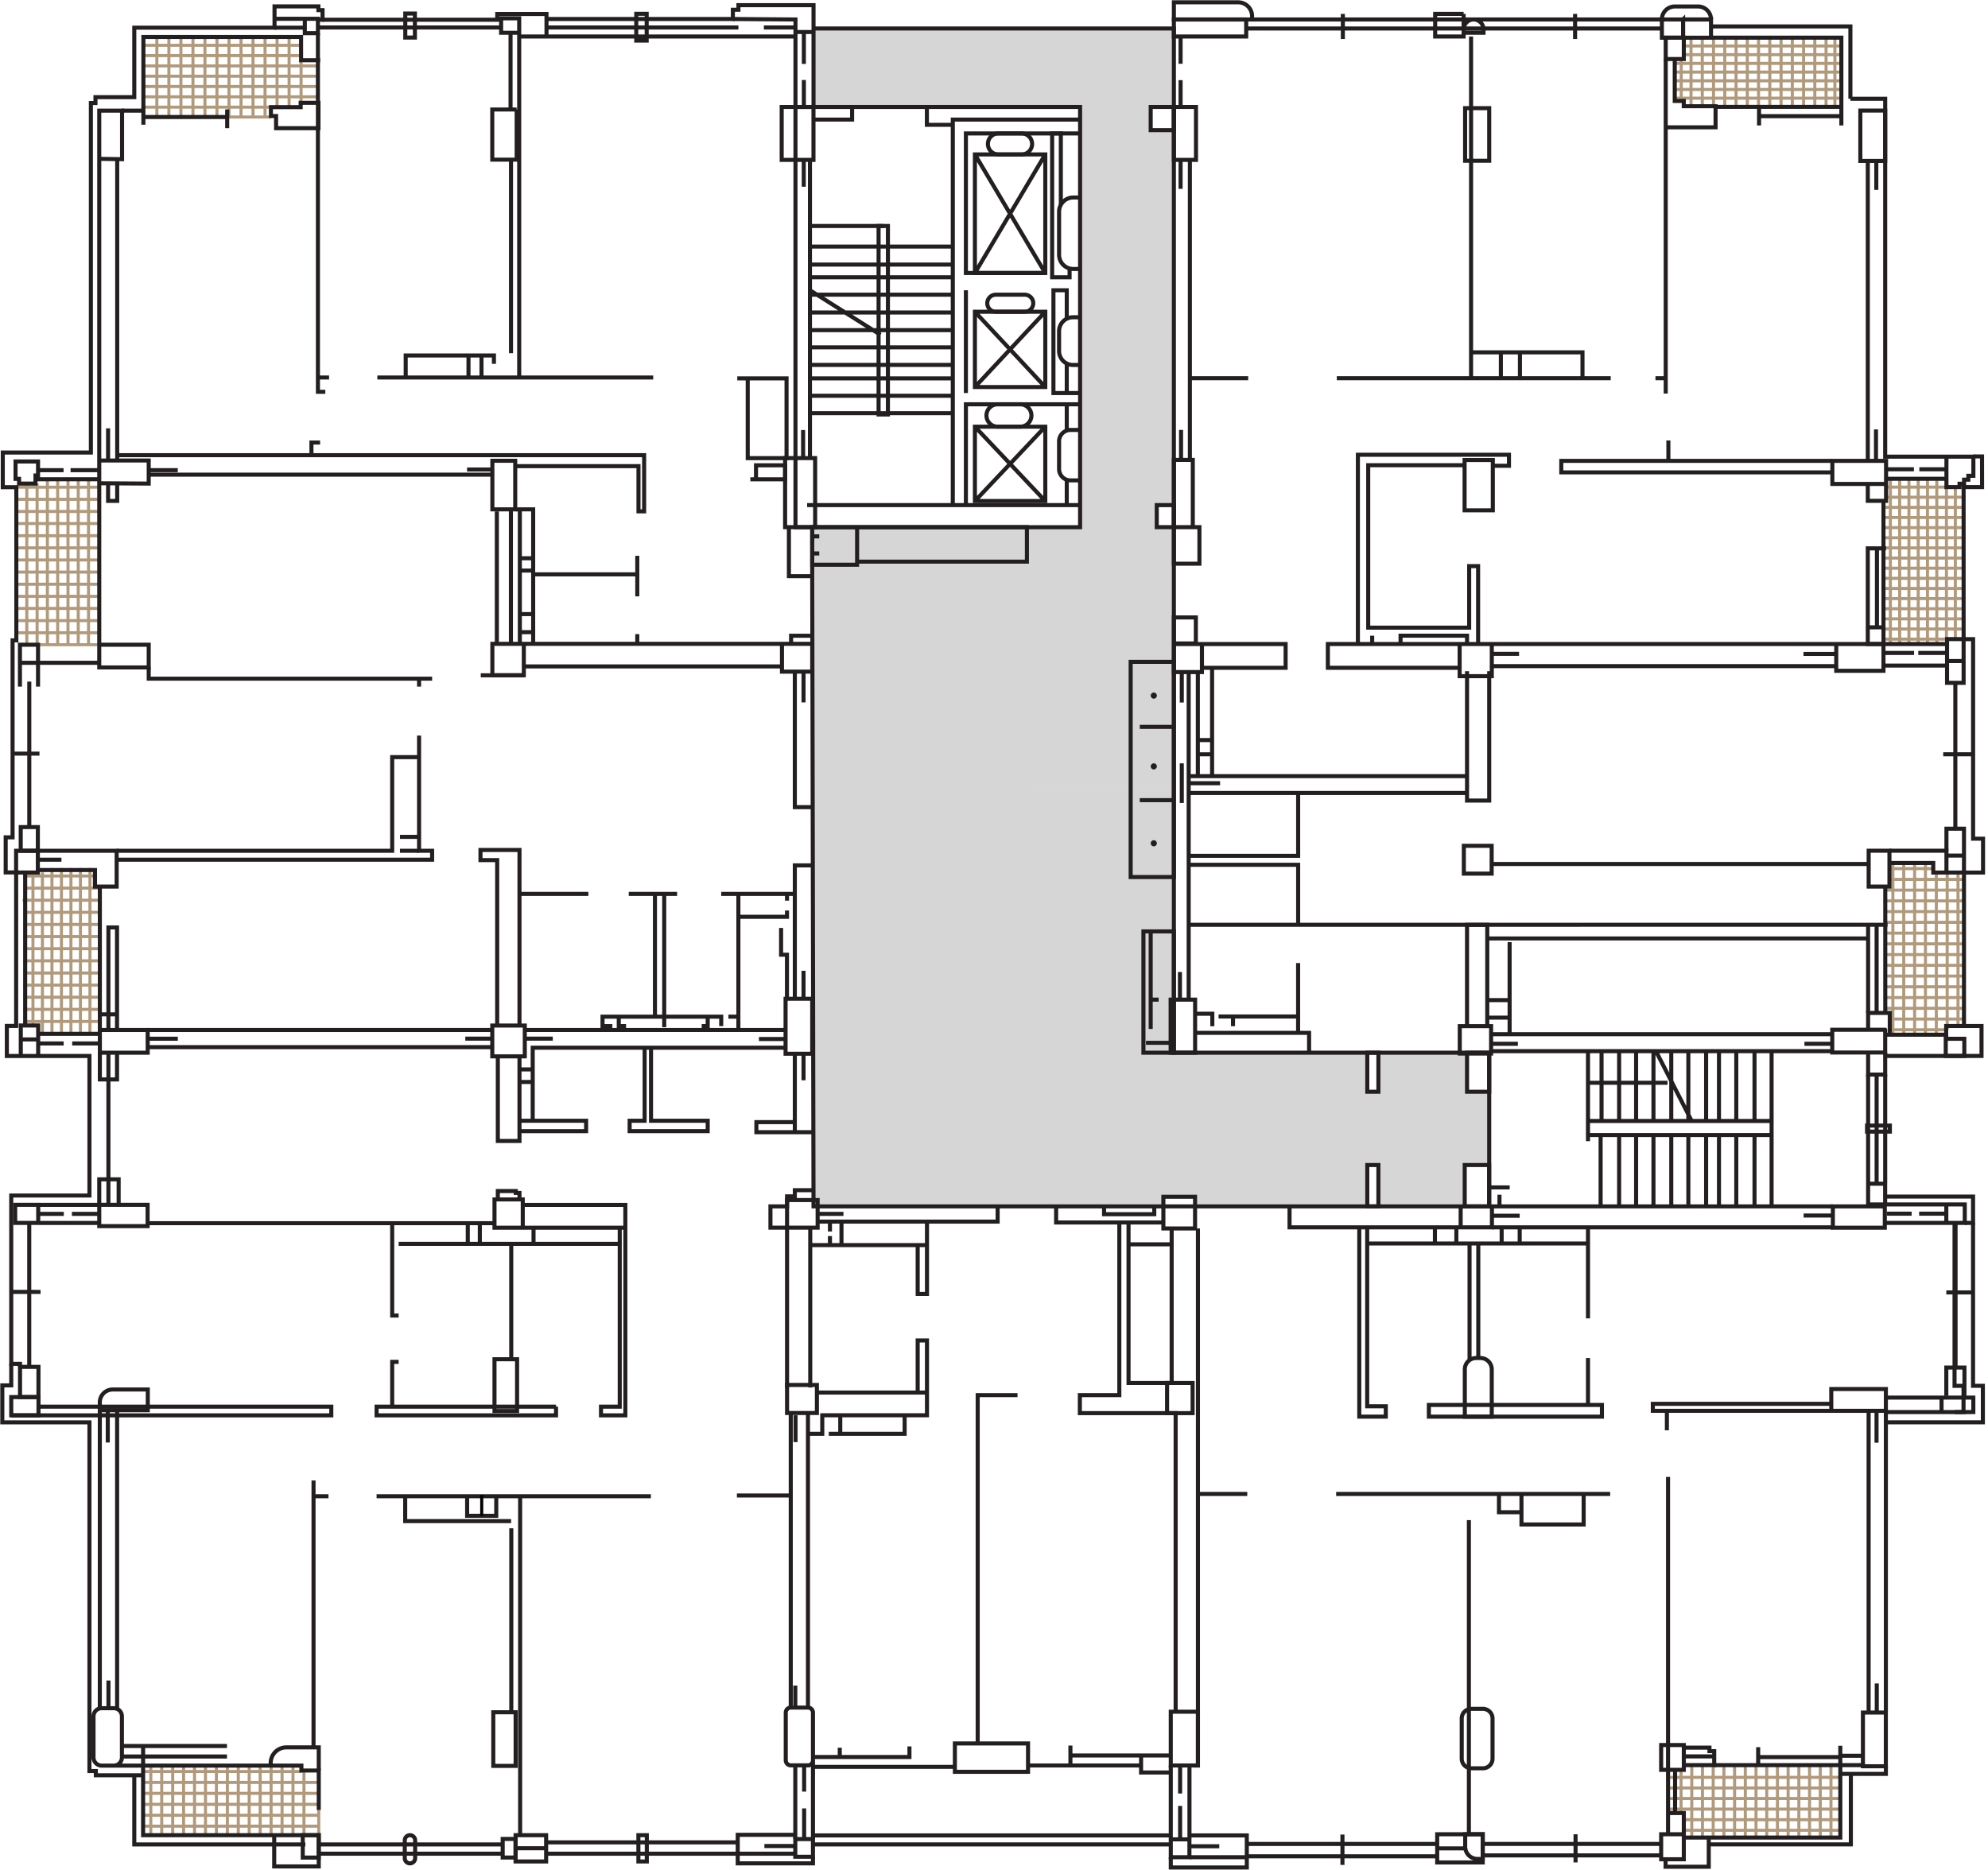 <svg width="489" height="460" fill="none" xmlns="http://www.w3.org/2000/svg"><path fill-rule="evenodd" clip-rule="evenodd" d="M200.107 7.01h88.649v19.303h-5.702v5.703h-17.379v-5.702h-65.568V7.01zm88.649 25.006v92.257h-4.223v5.417h-18.858V32.016h23.081zm-2.595 264.775h-86.225l-.148-167.101h88.968v64.305h-36.158v.011h36.147v64.976h47.574v37.809h-42.362v-2.617h-5.212v-.023h-2.584v2.64zm74.127-10.175h6.021V268.6h-5.452v-9.618h-21.795v9.618h-2.743v18.016h2.743v10.175h21.226v-10.175z" fill="#D6D6D6"/><path d="M414.179 447.674h38.491m-38.491 2.606h38.491m-42.372-5.213h42.373m-42.373-2.606h42.373m0-2.595h-42.373m0-2.606h42.373m-39.175-1.787v10.562m2.641-11.78v17.812m2.629-17.812v17.812m2.64-17.812v17.812m2.629-17.812v17.812m2.629-17.812v17.812m2.641-17.812v17.812m2.629-17.812v17.812m2.64-17.812v17.812m2.629-17.812v17.812m2.63-17.812v17.812m2.64-17.812v17.812m2.63-17.812v17.812m2.639-17.812v17.812m2.63-17.812v17.812M465.6 254.555v-42.247m2.674 0v42.247m2.675-42.247v42.247m2.663-42.247v42.247m2.675-39.891v39.891m2.675-1.218v-38.673m2.663 0v37.752m-16.788-38.72h10.721m-10.8 2.652h18.244m-19.189 2.64h19.28m-19.28 2.641h19.189m-19.189 2.64h19.189m-19.189 2.641h19.189m-19.189 2.652h19.189m-19.189 2.64h19.28m-19.28 2.641h19.189m-19.189 2.64h19.28m-19.28 2.641h19.189m-19.189 2.64h19.189m-19.189 2.652h19.189m-19.189 2.64h19.28m-18.256 2.641h18.256m-18.256 2.64h13.874m.068-133.503h-14.852m0 2.493h19.075m-19.713 2.492h19.713m-19.713 2.493h19.713m-19.713 2.492h19.713m-19.713 2.492h19.713m-4.075 24.937h-15.638m0-2.492h19.713m-19.713-2.493h19.713m-19.713-2.493h19.713m-19.713-2.492h19.713m-19.713-2.492h19.713m-19.713-2.493h19.713m-19.713-2.492h19.713m-19.713-2.493h19.713m-19.713-2.504h19.713m-4.223-14.955v37.399m-13.794-39.448v40.654m2.288-40.654v40.654m2.276-40.654v40.654m2.288-40.654v40.654m2.276-40.654v40.654m2.287-40.654v40.654m4.565-38.605v37.399m-67.423-142.71v10.311m37.797-15.57v17.027m1.593-2.141h-40.984m40.984-2.139h-40.984m40.984-2.139h-40.859m40.859-2.14h-40.859m0-2.14h40.859m-38.935-2.139h38.936m0-2.14h-38.765m34.997 14.557V9.263m-2.766 16.607V9.263m-2.765 16.607V9.263m-2.766 16.607V9.263m-2.765 16.607V9.263m-2.778 16.607V9.263M432.56 25.87V9.263h-9.652m6.886 16.607V9.263m-2.766 16.607V9.263m-2.776 16.607V9.457m-2.767 16.413V9.263M418.72 25.87V9.263m-2.766 16.607V9.457M78.406 451.486v-6.487m-43.203 4.268h43.204m0-2.686H35.203m0-2.686h43.204m-43.204-2.697h43.204m0-2.686H35.203m0-2.698H74.14m-37.048-1.445v17.118m2.686-17.118v17.118m2.698-17.118v17.118m2.685-17.118v17.118m2.687-17.118v17.118m2.697-17.118v17.118m2.685-17.118v17.118m2.699-17.118v17.118m2.685-17.118v17.118m2.686-17.118v17.118m2.698-17.118v17.118m2.686 0v-17.118m2.696 0v17.118m2.687-17.118v17.118m2.698-15.912v15.911M10.437 254.259H24.56m-2.434-40.711v40.711m-2.345-40.711v40.711m-2.333-40.711v40.711m-2.334-40.711v40.711m-2.333-40.711v40.711m-2.344-39.653v39.653m-2.333-39.653v37.684m-2.368-36.784h17.63m-17.63 2.981h18.825m-19.006 2.982H24.56m-18.824 2.982h18.825m-18.825 2.982h18.825m-18.825 2.982h18.825m-18.825 2.982h18.825m-18.825 2.982h18.825m-18.825 2.994h18.825m-18.825 2.981h18.825m-18.825 2.982h18.825m-18.825 2.982h18.825M5.736 251.3h18.825M9.128 158.61h15.285m-2.64-40.711v40.712m-2.527-40.712v40.712m-2.526-40.712v40.712m-2.538-40.712v40.712m-2.528-40.712v40.712m-2.526-39.642v39.641M6.59 118.969v39.641m-2.572-38.753h20.395m-20.395 2.982h20.395m-20.589 2.982h20.59m-20.396 2.982h20.395m-20.395 2.993h20.395m-20.395 2.982h20.395M4.018 137.76h20.395m-20.395 2.982h20.395m-20.395 2.982h20.395m-20.395 2.982h20.395m-20.395 2.982h20.395m-20.395 2.993h20.395m-20.395 2.982h20.395M35.272 11.142h38.787M35.272 13.68h38.787m-38.787 2.538h42.93m-42.93 2.527h42.93m0 2.538h-42.93m43.066 2.537H35.272m0 2.539h31.366M38.583 9.093v19.69m2.959-19.69v19.69m2.959-19.69v19.69m2.959-19.69v19.69m2.948-19.69v19.69m2.959-19.69v19.69m2.959-19.69v19.69h10.312m-7.352-19.69v19.69m2.947-19.69v19.69m2.959-19.69v19.451m2.959-19.451V26.36m2.96-17.267V26.36m2.948-11.542V25.29" stroke="#B19A7C" stroke-width=".75" stroke-miterlimit="10"/><path d="M265.675 26.314h-70.007v103.388h70.007V26.314z" stroke="#231F20" stroke-miterlimit="10"/><path d="M200.095 26.314h-7.819v13.02h7.819v-13.02zm57.022 11.676h-17.311v29.171h17.311v-29.17zm0 38.709h-17.311v18.517h17.311V76.7zm0 28.271h-17.311v18.29h17.311v-18.29zm-17.311-66.98l17.299 29.171m-17.299 0l17.299-29.17m-17.299 38.708l17.299 18.517m-17.299 0L257.105 76.7m-17.299 28.27l17.299 18.29m-17.299 0l17.299-18.29M134.426 4.677h45.844V2.401h1.366V1.274h18.472v25.039m-2.402 13.009v6.613m1.524-6.613v73.376m0-57.1h18.12m-18.12 5.065h35.135M199.23 65.09h35.135m-35.135 3.13h35.135m0 4.279H199.23m0 4.381h35.135m-35.135 4.337h35.135m-35.135 4.234h35.135m-35.135 4.325h35.135m-35.135 3.312h35.135m-35.135 4.279h35.135m-35.135 4.279h35.135m-35.135-30.24l17.334 10.96M200.107 29.42h9.492v-3.107m24.766 4.394h-6.374v-4.393" stroke="#231F20" stroke-miterlimit="10"/><path d="M265.675 29.42h-31.31v94.841m-35.829 0h67.139" stroke="#231F20" stroke-miterlimit="10"/><path d="M265.675 99.461h-28.089v24.8m0-27.565v-25.29m28.089 6.647h-1.695a3.417 3.417 0 00-3.206 2.095 3.4 3.4 0 00-.266 1.32v4.848a3.422 3.422 0 002.134 3.223c.425.172.88.256 1.338.248h1.695m0-56.963h-28.089V67.16h19.519" stroke="#231F20" stroke-miterlimit="10"/><path d="M265.675 48.587h-1.673a3.503 3.503 0 00-3.494 3.494v10.596a3.495 3.495 0 003.494 3.494h2.037m-.364 39.607h-2.367a2.798 2.798 0 00-2.8 2.788v6.829a2.8 2.8 0 002.8 2.789h2.367m-14.385-85.36h-5.703a2.584 2.584 0 00-2.583 2.583v.012a2.584 2.584 0 002.583 2.583h5.703a2.584 2.584 0 002.583-2.583v-.012a2.584 2.584 0 00-2.583-2.583zm.761 39.675h-7.102c-1.163 0-2.105.94-2.105 2.1 0 1.16.942 2.1 2.105 2.1h7.102c1.163 0 2.106-.94 2.106-2.1 0-1.16-.943-2.1-2.106-2.1zm-1.149 26.962h-5.451a2.755 2.755 0 100 5.509h5.451a2.755 2.755 0 100-5.509zm-32.494-43.863h-2.299v46.367h2.299V55.598zm47.267 41.098h-6.556v-25.29h3.278v6.977m0 11.017v7.296m0 2.765v6.465m0 12.075v6.26" stroke="#231F20" stroke-miterlimit="10"/><path d="M260.94 50.385V32.824h-2.139V68.22h4.291v-2.174m-62.586 46.652h-7.387v16.992h7.387v-16.992zm-.717 16.992h-5.736v12.053h5.736V129.69z" stroke="#231F20" stroke-miterlimit="10"/><path d="M210.828 129.69h-11.04v9.242h11.04v-9.242zm41.77 0h-41.77v8.48h41.77v-8.48zm-59.126-36.602h-9.549v19.621h9.549V93.088zm-.353 21.386h-7.159v3.437h7.159v-3.437zm-9.196-21.386h-2.572m3.22 24.823h1.389m11.586-12.121v6.908m2.242 19.257h1.73m-1.73 4.2h1.73" stroke="#231F20" stroke-miterlimit="10"/><path d="M199.788 141.755l.319 155.036h166.202v-37.809h-77.564V7.011h-88.638" stroke="#231F20" stroke-miterlimit="10"/><path d="M339.051 286.616h-2.732v10.175h2.732v-10.175zm0-27.634h-2.732v9.606h2.732v-9.606zm27.258 0h-5.452v9.606h5.452v-9.606zm-.012 27.634h-6.009v10.175h6.009v-10.175zm-72.34 7.808h-7.796v7.796h7.796v-7.796zm-5.212-65.283h-7.489v29.842h7.489v-29.842z" stroke="#231F20" stroke-miterlimit="10"/><path d="M293.969 245.928h-6.021v13.054h6.021v-13.054zm-5.224-83.107h-10.63v52.946h10.63v-52.946zm0-38.56h-4.211v5.429h4.211v-5.429zm0-97.947h-5.702v5.702h5.702v-5.702zm0-25.745h15.82a3.416 3.416 0 013.415 3.414v.808h-19.235V.57z" stroke="#231F20" stroke-miterlimit="10"/><path d="M306.534 4.792h-17.789V8.98h17.789V4.79zm53.481-1.378h-6.999V8.98h6.999V3.414zm2.447 1.378a2.446 2.446 0 012.447 2.446v.82h-4.883v-.83a2.448 2.448 0 012.436-2.436v0zM330.31 3.414v6.18m57.123-6.18v6.18m-79.465-4.802h101.237M306.534 7.01h102.671M292.683 93.043h14.34m21.796 0h67.378M361.848 8.98v77.7h27.406v6.362m-15.388 0V86.68m-4.689 0v6.362m-75.777 20.1h-4.655v16.548h4.655v-16.548zm1.628 16.548h-6.283v8.992h6.283v-8.992zm-2.345-90.368v73.82m-2.174-7.375v7.375m3.676-86.828h-5.44v13.02h5.44v-13.02zM290.396 8.98v6.703m0 4.029v6.602m0 13.008v7.136m71.452 40.222v6.362m59.023-88.251a3.188 3.188 0 00-.941-2.265 3.198 3.198 0 00-2.269-.933h-5.69a3.198 3.198 0 00-3.199 3.198h12.099zm-6.874.001h-5.213v4.484h5.213V4.792z" stroke="#231F20" stroke-miterlimit="10"/><path d="M420.871 4.792h-6.874v4.484h6.874V4.792z" stroke="#231F20" stroke-miterlimit="10"/><path d="M414.179 9.264h-4.45v5.258h4.45V9.264zm6.692-2.765h34.281v17.8" stroke="#231F20" stroke-miterlimit="10"/><path d="M420.871 9.264h32.061v21.602m-43.203-16.343V96.82m-2.527-3.777h2.527m0-61.722h12.257v-5.19h-7.819v-1.297h-2.219V14.523m40.984 11.767h-30.946m33.165-1.991h8.559v88.046h21.693v4.712h-1.241v.944h-1.047v1.002H482v.831h-3.221v-7.25" stroke="#231F20" stroke-miterlimit="10"/><path d="M463.71 27.201h-6.111v12.395h6.111V27.2zm-2.185 19.508v-7.113m-2.093 0v73.785m2.013-7.739v7.739m2.482 0h-13.214v5.679h13.214v-5.679zm0 5.679h-4.495v4.154h4.495v-4.154zM33.03 436.748v17.015h42.076" stroke="#231F20" stroke-miterlimit="10"/><path d="M67.447 451.487v7.682h10.96v-7.682H35.203v-21.944" stroke="#231F20" stroke-miterlimit="10"/><path d="M78.395 451.486H74.47v5.509h3.926v-5.509zm-50.419-31.241h-2.96a2.014 2.014 0 00-2.014 2.014v10.095c0 1.113.902 2.015 2.015 2.015h2.959a2.015 2.015 0 002.014-2.015v-10.095a2.014 2.014 0 00-2.014-2.014zm2.014 11.882h25.847m-27.873 2.242h46.174v1.207h4.268v9.696m-22.569-15.729H29.99" stroke="#231F20" stroke-miterlimit="10"/><path d="M78.406 435.575v-5.69H70.44a3.857 3.857 0 00-3.858 3.858v.637M24.55 346.938v73.307m4.257-73.307v73.5m-2.129-7v6.807m50.442-56.019v65.647m-49.395-88.034h8.627v5.099H24.55v-1.924a3.174 3.174 0 013.175-3.175v0zm-1.217 13.043v-7.944" stroke="#231F20" stroke-miterlimit="10"/><path d="M2.766 348.201H81.49v-2.14H9.424" stroke="#231F20" stroke-miterlimit="10"/><path d="M9.47 343.705H2.765v4.496h6.703v-4.496z" stroke="#231F20" stroke-miterlimit="10"/><path d="M9.458 336.273h-4.53v7.432h4.53v-7.432zm68.948 117.49h45.241v2.276h-45.24m48.416-3.631h-3.176v4.575h3.176v-4.575z" stroke="#231F20" stroke-miterlimit="10"/><path d="M134.334 451.486h-7.512v6.465h7.512v-6.465zm-7.5-30.24h-5.497v13.191h5.497v-13.191zm240.078-213.161h-6.84v6.84h6.84v-6.84zm0 4.473h92.735v5.554h5.111v-8.82h-5.111v3.266m-98.79 39.892v-24.926h4.974v24.926" stroke="#231F20" stroke-miterlimit="10"/><path d="M371.328 231.77v14.272h-5.497m0 4.314h5.497v-4.314m-4.552 6.408h-7.706v6.737h7.706v-6.737zm.011 6.157h83.903m0-4.177h-83.903m4.541-4.075v4.075m92.383-1.093H450.69v5.6h13.021v-5.6z" stroke="#231F20" stroke-miterlimit="10"/><path d="M459.511 253.257v-4.063h5.326v5.361h-1.127m-4.199 4.393v5.418h4.199v-5.418m.001.831h23.696v-7.363h-8.695v2.139h-13.874" stroke="#231F20" stroke-miterlimit="10"/><path d="M483.172 255.557h-4.564v4.222h4.564v-4.222zm-4.461-1.002v1.002m4.382-3.141v-37.752m-18.335-2.356h10.778v2.356h7.557v-10.79h-4.313v5.418" stroke="#231F20" stroke-miterlimit="10"/><path d="M464.758 209.292h14.022v5.372m-.011-4.178h4.324m-19.474 86.305h-12.781v5.247h12.781v-5.247zm.08-5.577h-4.188v5.099h4.188v-5.099zm1.161-14.306h-5.611v1.491h5.611v-1.491zm-5.349-12.542v26.848m2.094-26.848v26.848m2.106-26.848v26.848m19.575 5.099h-4.541v4.541h4.541v-4.541zm-19.575 0h15.035m-15.127 4.541h15.126" stroke="#231F20" stroke-miterlimit="10"/><path d="M463.711 294.378h21.613v6.476h-2.037m-2.266 0v35.59m-2.276-18.484h6.579m-6.579 25.449v-6.965h4.462v6.965m-19.326-1.684h-13.43v5.36h13.43v-5.36z" stroke="#231F20" stroke-miterlimit="10"/><path d="M450.452 345.367h-43.898v1.718h43.898m-40.438 0v4.792m75.378-8.046h-7.819v3.562h7.819v-3.562zm-21.272 0h13.453m-13.703 77.483h-5.634v13.214h5.634v-13.214zm-4.234-74.229v74.23m4.245-74.23v74.23m-2.241-7.159v7.159m-.058-66.388v-7.842m15.991.308H464.12" stroke="#231F20" stroke-miterlimit="10"/><path d="M480.771 300.854v40.086h2.208v6.453h-2.139M92.633 368.095H160.1m-60.433 0v6.123h26.052" stroke="#231F20" stroke-miterlimit="10"/><path d="M114.906 368.095v4.815h7.159v-4.815m5.873 0v83.391m-2.173-30.239v-45.264m-48.645-7.888h3.676m196.796-61.971h10.607m5.156 34.11h-6.283v7.421h6.283v-7.421zm1.308 80.876h-6.681v13.225h6.681V421.11z" stroke="#231F20" stroke-miterlimit="10"/><path d="M289.178 421.11v-73.456h-23.56v-4.427h9.708v-42.43m18.347 133.538h.99V302.22m.012 65.318h12.121m-14.227 84.973h-4.587v4.393h4.587v-4.393zm-4.587-18.188v18.188m4.599-18.188v18.188" stroke="#231F20" stroke-miterlimit="10"/><path d="M292.58 451.543h14.102v7.888h-18.7v-2.527m42.225-5.577v7.466m-23.525-5.155h46.834m-46.834 3.038h46.834v-5.417h11.199v6.931h-11.199v-1.514" stroke="#231F20" stroke-miterlimit="10"/><path d="M360.402 451.259h4.314v6.066h-1.309a3.008 3.008 0 01-3.005-3.005v-3.061zm27.145 0v6.931m-22.831-4.552h43.886m0 2.822h-43.886m-3.404-82.481v77.28m3.449-30.855h-2.845a2.368 2.368 0 00-2.367 2.368v9.89a2.367 2.367 0 002.367 2.367h2.845a2.368 2.368 0 002.368-2.367v-9.89a2.368 2.368 0 00-2.368-2.368zm-36.102-52.866h67.401m14.238-4.188v87.909m-20.759-83.721v7.511h-15.297v-7.511" stroke="#231F20" stroke-miterlimit="10"/><path d="M368.711 367.538v4.495h5.531m-247.055-37.638h-5.554v12.736h5.554v-12.736z" stroke="#231F20" stroke-miterlimit="10"/><path d="M136.77 346.061H92.633v2.14h44.137v-2.14zm-40.301 0v-11.017h1.593m27.691-29.045v28.396m-27.691-10.744H96.47v-22.728m32.117-5.839h-6.954v6.954h6.954v-6.954zm0 1.343h25.232v5.611h-25.232m-6.135-6.954v-2.071h4.416v.466h.911v1.605m-29.718 10.915h54.381m0-3.961v44.023h-4.609v2.14h5.987v-46.163m-32.187-1.115H36.307m0-4.519H24.413v5.247h11.894v-5.247zm78.758 4.519v5.076m2.959-5.076v5.076m13.214-3.961v3.961M4.929 336.273v-.751H2.766v-41.405h19.235V259.79H1.685v-7.398h2.288v-37.763H1.4v-8.627h1.695V157.54h.922v-37.683H.684v-8.525h21.67V25.346h1.126v-1.445h9.55V6.806h34.496V1.57h10.79v.922h1.024V4.86h-1.104M7.193 300.866v35.407m-4.427-18.438H9.98" stroke="#231F20" stroke-miterlimit="10"/><path d="M9.401 296.404H3.733v4.45h5.668v-4.45zm0 .012h15.012v-6.283h4.77v6.283m-19.782 4.45h15.012M2.766 335.522v5.304H.569v9.093H22v85.782h1.571v1.047h11.632M9.401 298.635h6.294m1.991 0h6.727M5.11 259.79v-7.5h4.28v7.5m-4.28-4.074h4.28m26.94-2.322H24.562v5.588H36.33v-5.588zm-11.769 5.588v6.579h4.223v-6.579m-2.117.137v37.297M9.39 254.339h15.17m-15.17 2.367h6.27m2.095 0h6.806m97.732-4.154v-40.95h-4.108v-2.493h9.594v43.443" stroke="#231F20" stroke-miterlimit="10"/><path d="M129.088 252.302h-8.001v7.58h8.001v-7.58zm-92.77 3.243h7.421m-7.432 2.072h84.779m-84.768-4.223h84.769M9.31 209.303H3.96v5.349h5.35v-5.349z" stroke="#231F20" stroke-miterlimit="10"/><path d="M9.31 203.476H5.1v5.838h4.21v-5.838zm-6.214-18.074h6.612m-2.503-17.721v35.794m2.15-44.865h-4.45v4.45h4.45v-4.45zm-4.45 4.451v5.861m4.45 0v-5.861h15.058m0-4.451v5.589H36.58v-5.589H24.413zm0 0V27.224h5.611v11.94l-5.156-.08h-.455m4.417.056v74.15m-2.243-7.91v7.91m-22.763.239v4.268h.865v1.172h4.04v-1.992h.627v-3.448H3.824zm4.906 4.37h15.683m2.174 1.07v4.257h2.242v-4.257m98.005 335.727h7.5m24.766-3.21h-2.072v6.465h2.072v-6.465zm-24.766 1.764h47.13m-47.13 2.789h47.13m18.507-3.597h-4.348v4.348h4.348v-4.348z" stroke="#231F20" stroke-miterlimit="10"/><path d="M195.623 451.396h-14.158v7.022h18.506v-1.628m-1.23-36.693h-4.234a1.23 1.23 0 00-1.229 1.229v11.745c0 .679.551 1.23 1.229 1.23h4.234a1.23 1.23 0 001.23-1.23v-11.745a1.23 1.23 0 00-1.23-1.229zm-3.118 14.204v18.142m4.348-19.372v19.371m0 1.321h88.012m0-2.22h-88.012m90.31-7.261v8.229m0-11.279v-6.909m-37.41-5.406v6.977h-17.994v-6.977h17.994zm-2.583-85.69h-9.8v85.69m12.383 5.418h27.805v1.73h7.307m-24.686-6.635v4.894m24.527-2.448h-24.527m17.379 2.447v-2.447m109.932-173.269v22.148m0-14.375h19.565m-19.565 9.401h45.162m-45.162 3.46h45.162m0-20.634v37.706m-69.461.478h84.529m-84.529-4.666h5.042m-2.515 1.798v2.868m-9.549 0v5.156h7.694v-5.156m6.828 2.299h-6.829m-32.629 2.857v46.572h6.521v-2.549h-4.575v-44.023m.022 3.972h54.289m0-3.972v22.398m-21.237-18.426v-3.972m4.439 0v3.972m-56.612-9.128v5.156h42.088m-6.327 0v3.972m5.27-3.972v4.222m85.417-7.124h7.193m13.293-.456h6.089m1.843 0h6.681m-84.802-39.982v17.174m4.325-17.174v17.174m4.176-17.174v17.174m4.269-17.174v17.174m4.382-17.174v17.174m4.199-17.174v17.174m4.371-17.174v17.174m3.164-17.174v17.174m4.256-17.174v17.174m4.484-17.174v16.935m0 3.699v17.55m-4.484-17.55v17.55m-4.256-17.55v17.55m-3.164-17.55v17.55m-4.371-17.55v17.55m-4.199-17.55v17.55m-4.382-17.55v17.55m-4.269-17.55v17.55m-4.176-17.55v17.55m-4.553-17.55v17.55m22.399-21.01l-8.787-17.174m56.986-31.094H292.387m166.862 3.358h-93.418m95.774-3.358v21.681m-2.094 0v-21.681m-92.724 29.273h6.579m70.485 0h6.84m13.042-7.592v-31.082m-144.418-23.025v15.456h-26.928m0 2.208h26.928v14.773m-26.928-62.176v80.58m-2.151-6.795v6.795m3.722 3.471h4.245v3.062m1.536-2.39h19.565m0-13.146V254.1m-25.346 0h28.044v4.882m-18.712-6.521v-2.39m-10.903-57.385h7.728m-7.728-1.741h68.47m-68.47 4.142h68.47m0-29.955v31.822h5.452v-31.822" stroke="#231F20" stroke-miterlimit="10"/><path d="M366.946 158.439h-7.91v7.91h7.91v-7.91zm-7.91 0h-32.414v5.85h32.414m7.91-.409h84.723m-84.723-5.441h84.723m11.62 0h-11.62v6.59h11.62v-6.59zm-19.678 2.436h8.058m-84.723-.022h6.704" stroke="#231F20" stroke-miterlimit="10"/><path d="M334.009 158.44v-46.562h37.16v2.709h-3.972" stroke="#231F20" stroke-miterlimit="10"/><path d="M363.578 158.44v-19.167h-2.197v15.138h-24.834v-39.96h23.548" stroke="#231F20" stroke-miterlimit="10"/><path d="M360.254 113.165h6.943v12.382h-6.943v-12.382zM78.338 25.29h-4.382v1.069h-7.318v2.185h1.274v2.993h10.426V25.29zm-43.066 5.394V9.094h38.787v5.724h4.7M78.201 4.62h-3.22v3.54h3.22V4.62zm-10.676 0h7.455m-7.455 2.186h7.455" stroke="#231F20" stroke-miterlimit="10"/><path d="M78.201 8.16v88.23h1.821m-1.821-3.518h2.743m11.871 0h67.856m-60.879 0v-5.418h21.704v2.049m-6.26 3.369v-5.418m3.199 5.418v-5.418m8.65-60.514h-5.998v12.337h5.998V26.939zm-1.389 59.945V39.277m-.114-31.402V26.94m2.128-22.262v88.194m.001-88.365h-4.45v3.55h4.45v-3.55zm-25.654-1.173h-2.368v5.907h2.368V3.334zM79.34 4.86h43.92m0 1.9H78.201" stroke="#231F20" stroke-miterlimit="10"/><path d="M122.315 4.86V3.437h12.11V8.98m-6.715 0h67.958m-61.242-2.22h47.21m-22.57-3.368h-2.561v6.59h2.561v-6.59zm28.829 3.368h7.773M180.27 4.678l15.398.114v21.522m0-18.439h4.12m-2.059 7.854V7.875m0 11.803v6.943M35.272 28.783h20.611m0-1.867v4.621m70.849 81.821h-5.623v11.95h5.623v-11.95z" stroke="#231F20" stroke-miterlimit="10"/><path d="M126.731 114.678h30.32v11.12h1.389v-13.817H28.83m49.907-3.107h-2.129v3.107m38.276 3.528h6.225m0 1.263H36.58m0-1.104h7.148M6.191 214.652v37.638m17.175-37.638v3.46h5.327v-8.809H9.311" stroke="#231F20" stroke-miterlimit="10"/><path d="M28.692 211.5h77.598v-2.197h-3.209v-28.34" stroke="#231F20" stroke-miterlimit="10"/><path d="M103.081 186.267h-6.613v23.036H28.692m74.389-3.415h-4.7m-.001 3.415h4.701m19.371 50.578v20.817h5.327v-20.817" stroke="#231F20" stroke-miterlimit="10"/><path d="M127.778 278.285h16.389v-2.561h-16.389" stroke="#231F20" stroke-miterlimit="10"/><path d="M131.034 275.725v-17.972h62.563m-65.819 8.434h3.255m-3.255-3.096h3.255m-16.582-7.569h6.636m7.989 0h6.897m14.648-3.084h-2.413v-2.322h29.193v2.322" stroke="#231F20" stroke-miterlimit="10"/><path d="M172.599 252.438h1.479v-2.322M163.38 252.7v-32.79m-9.379 32.528h-1.798v-2.322m2.458-30.206h11.894m-5.451 30.218V219.91m-33.326 0h16.947m-15.649 33.484h64.521m6.191-7.682h-6.556v13.521h6.556v-13.521zm-13.111 9.901h6.555m6.556-42.714h-4.279v32.813m2.139-6.886v6.886m-2.139-25.802h-18.108m1.764 30.206h2.458v3.278m.001-33.484v30.218m0-24.584h11.962v-1.537m0-2.424v-1.673m-.012 25.802v-10.835h-1.445v-6.579m3.38 47.768h-9.458v2.481h9.458m0-19.314v19.314h4.279m-2.14-12.77v-6.544m-37.512-1.48v17.972h13.942v2.56h-19.2v-2.56h3.687v-17.972m255.614 193.506h-5.576v6.157h5.576v-6.157zm0-21.944h-5.576v6.101h5.576v-6.101zm0 4.94h7.477v-2.151h-7.477m0-2.151h6.305v.865h1.172v1.286" stroke="#231F20" stroke-miterlimit="10"/><path d="M409.694 457.405v1.844h10.619v-6.795m0 1.297h34.953v-17.345m2.97-4.461h-5.565" stroke="#231F20" stroke-miterlimit="10"/><path d="M452.67 429.486v22.581h-38.491m-3.881-6.032h3.881v5.224m-2.151-15.843v10.619m9.628-11.78h36.591m-25.778-4.416v4.416m0-1.98h20.202m0 4.131h11.21v-1.878M199.788 198.57h-4.279v-33.336m2.139 7.569v-7.569" stroke="#231F20" stroke-miterlimit="10"/><path d="M199.788 158.394h-7.443v6.84h7.443v-6.84zm-5.201 0v-1.992h5.224m-70.962 7.546h63.496m0-5.554h-63.496m27.907-2.39v2.39m-27.907 0h-7.74v7.739h7.74v-7.739zm-6.636-32.585v32.585m3.46-33.085v33.085m1.058-33.085h4.416v33.085m-3.277 0v-33.085m3.278 12.029h-3.278m3.278 3.028h-3.278m3.278 10.71h-3.278m3.278 4.45h-3.278m3.277-14.227h25.608m.001-4.564v9.982M9.709 211.5h5.406m-5.805 2.538h14.056v4.074m177.754 77.12h-7.523v6.795h7.523v-6.795z" stroke="#231F20" stroke-miterlimit="10"/><path d="M200.095 292.808h-4.586v1.513h-1.912v2.47h-4.086v5.236h4.086v39.322m7.523-40.814h44.274v-3.744m14.385 0v3.961h26.382-8.57v39.482h10.608v-38.082m-88.9-.125v39.322m0-35.032h28.715v-5.781m-21.033 0v5.781m-2.834-5.781v2.435m0 3.347v-2.231m23.867 2.23v12.008h-2.287v-12.008" stroke="#231F20" stroke-miterlimit="10"/><path d="M200.938 340.723h-7.341v6.897h7.341v-6.897z" stroke="#231F20" stroke-miterlimit="10"/><path d="M200.927 342.59h27.087v-12.816h-2.287v12.816m-26.986 5.019v72.488m29.273-77.507v5.588h-25.756v4.553h-3.517" stroke="#231F20" stroke-miterlimit="10"/><path d="M203.863 352.731h18.654v-4.553m-15.831 0v4.553m-12.178 67.366v-72.488m-13.248 20.304h13.248m6.612-69.278h6.351m-9.674 142.13v-6.464m0 10.596v7.546m25.904-22.797v2.606h-23.73m80.386-253.428h8.388m-8.388 18.028h8.388" stroke="#231F20" stroke-miterlimit="10"/><path d="M283.806 171.881a.751.751 0 100-1.503.751.751 0 000 1.503zm0 17.413a.75.75 0 100-1.501.75.75 0 000 1.501zm0 18.916a.75.75 0 100-1.501.75.75 0 000 1.501z" fill="#231F20"/><path d="M290.691 172.826v-7.478m0 22.444v9.754M102.114 452.761a1.275 1.275 0 00-2.55 0v4.382a1.275 1.275 0 102.55 0v-4.382zm104.447-22.797v2.288m-6.59 2.424h34.906m-39.197-79.897v-6.601m-.057 66.501v5.418m157.894 34.633h6.885M24.561 218.112v35.282m4.223 0v-25.232h-2.117v25.232m-2.106-3.847h4.223M9.355 115.668h6.283m1.718 0h7.057m0 3.221l12.167.08v-5.679H24.413m10.858-86.066h-5.247" stroke="#231F20" stroke-miterlimit="10"/><path d="M118.491 367.799v5.111" stroke="#000" stroke-width=".75" stroke-miterlimit="10"/><path d="M292.581 454.207h7.33m-7.33 2.697h14.102m87.351-111.264h-42.566v2.88h42.566v-2.88z" stroke="#231F20" stroke-miterlimit="10"/><path d="M363.065 334.099h1.138a2.779 2.779 0 012.732 2.789v11.643h-6.624v-11.643a2.776 2.776 0 012.754-2.789v0zm-1.593-28.18v28.692m2.151-28.692v28.18m121.7-33.245v40.074h2.413v8.98h-23.855m-.591-195.577h-3.858v4.109h3.858v-4.109zm-3.858 0v-19.428h4.495m-2.242 0v19.428m1.604 0v-31.117m0 35.225h15.638m4.075-1.206h-4.074v5.395h4.074v-5.395zm-19.713 6.51h15.638v-1.115m-15.638-1.992h7.523m1.037 0h7.079m0 3.107v4.246h4.074v-5.361m.091 52.035h4.689v-8.331h-2.447v-49.088h-2.333v-37.41h4.541l-.011-7.546h-2.14m-7.41 73.274h7.353m-4.37-17.574v35.886m-30.252-90.493h-66.672v2.834h66.672m-40.335-7.853v5.019M366.309 26.61h-5.93v12.94h5.93V26.61zM36.58 164.199v2.765h69.711m-3.21 1.958v-1.958m15.172-.831h10.596M366.98 301.947h83.858m-60.23 32.152v11.541M271.57 296.791v1.923h12.349v-1.923M181.465 456.039h14.158m-7.602-1.889h7.602m100.019-295.711h-6.897v6.898h6.897v-6.898zm-1.491-6.543h-5.406v6.396h5.406v-6.396zm22.08 6.543h-20.578v5.85h20.578v-5.85zm-18.085 5.851v26.655m-3.505-25.597v25.597m0-5.372h3.505m-3.505-3.506h3.505m-15.103 47.074v24.003m1.957-7.216h-1.57m-1.548 10.619h6.066m72.909-98.107v-2.049h-16.355v2.049m-6.977-2.049v2.049m95.161-132.15v4.576m20.247-2.288h-20.247m31.241 89.207h14.852m-14.852-2.333h6.851m1.332 0h6.67" stroke="#231F20" stroke-miterlimit="10"/></svg>